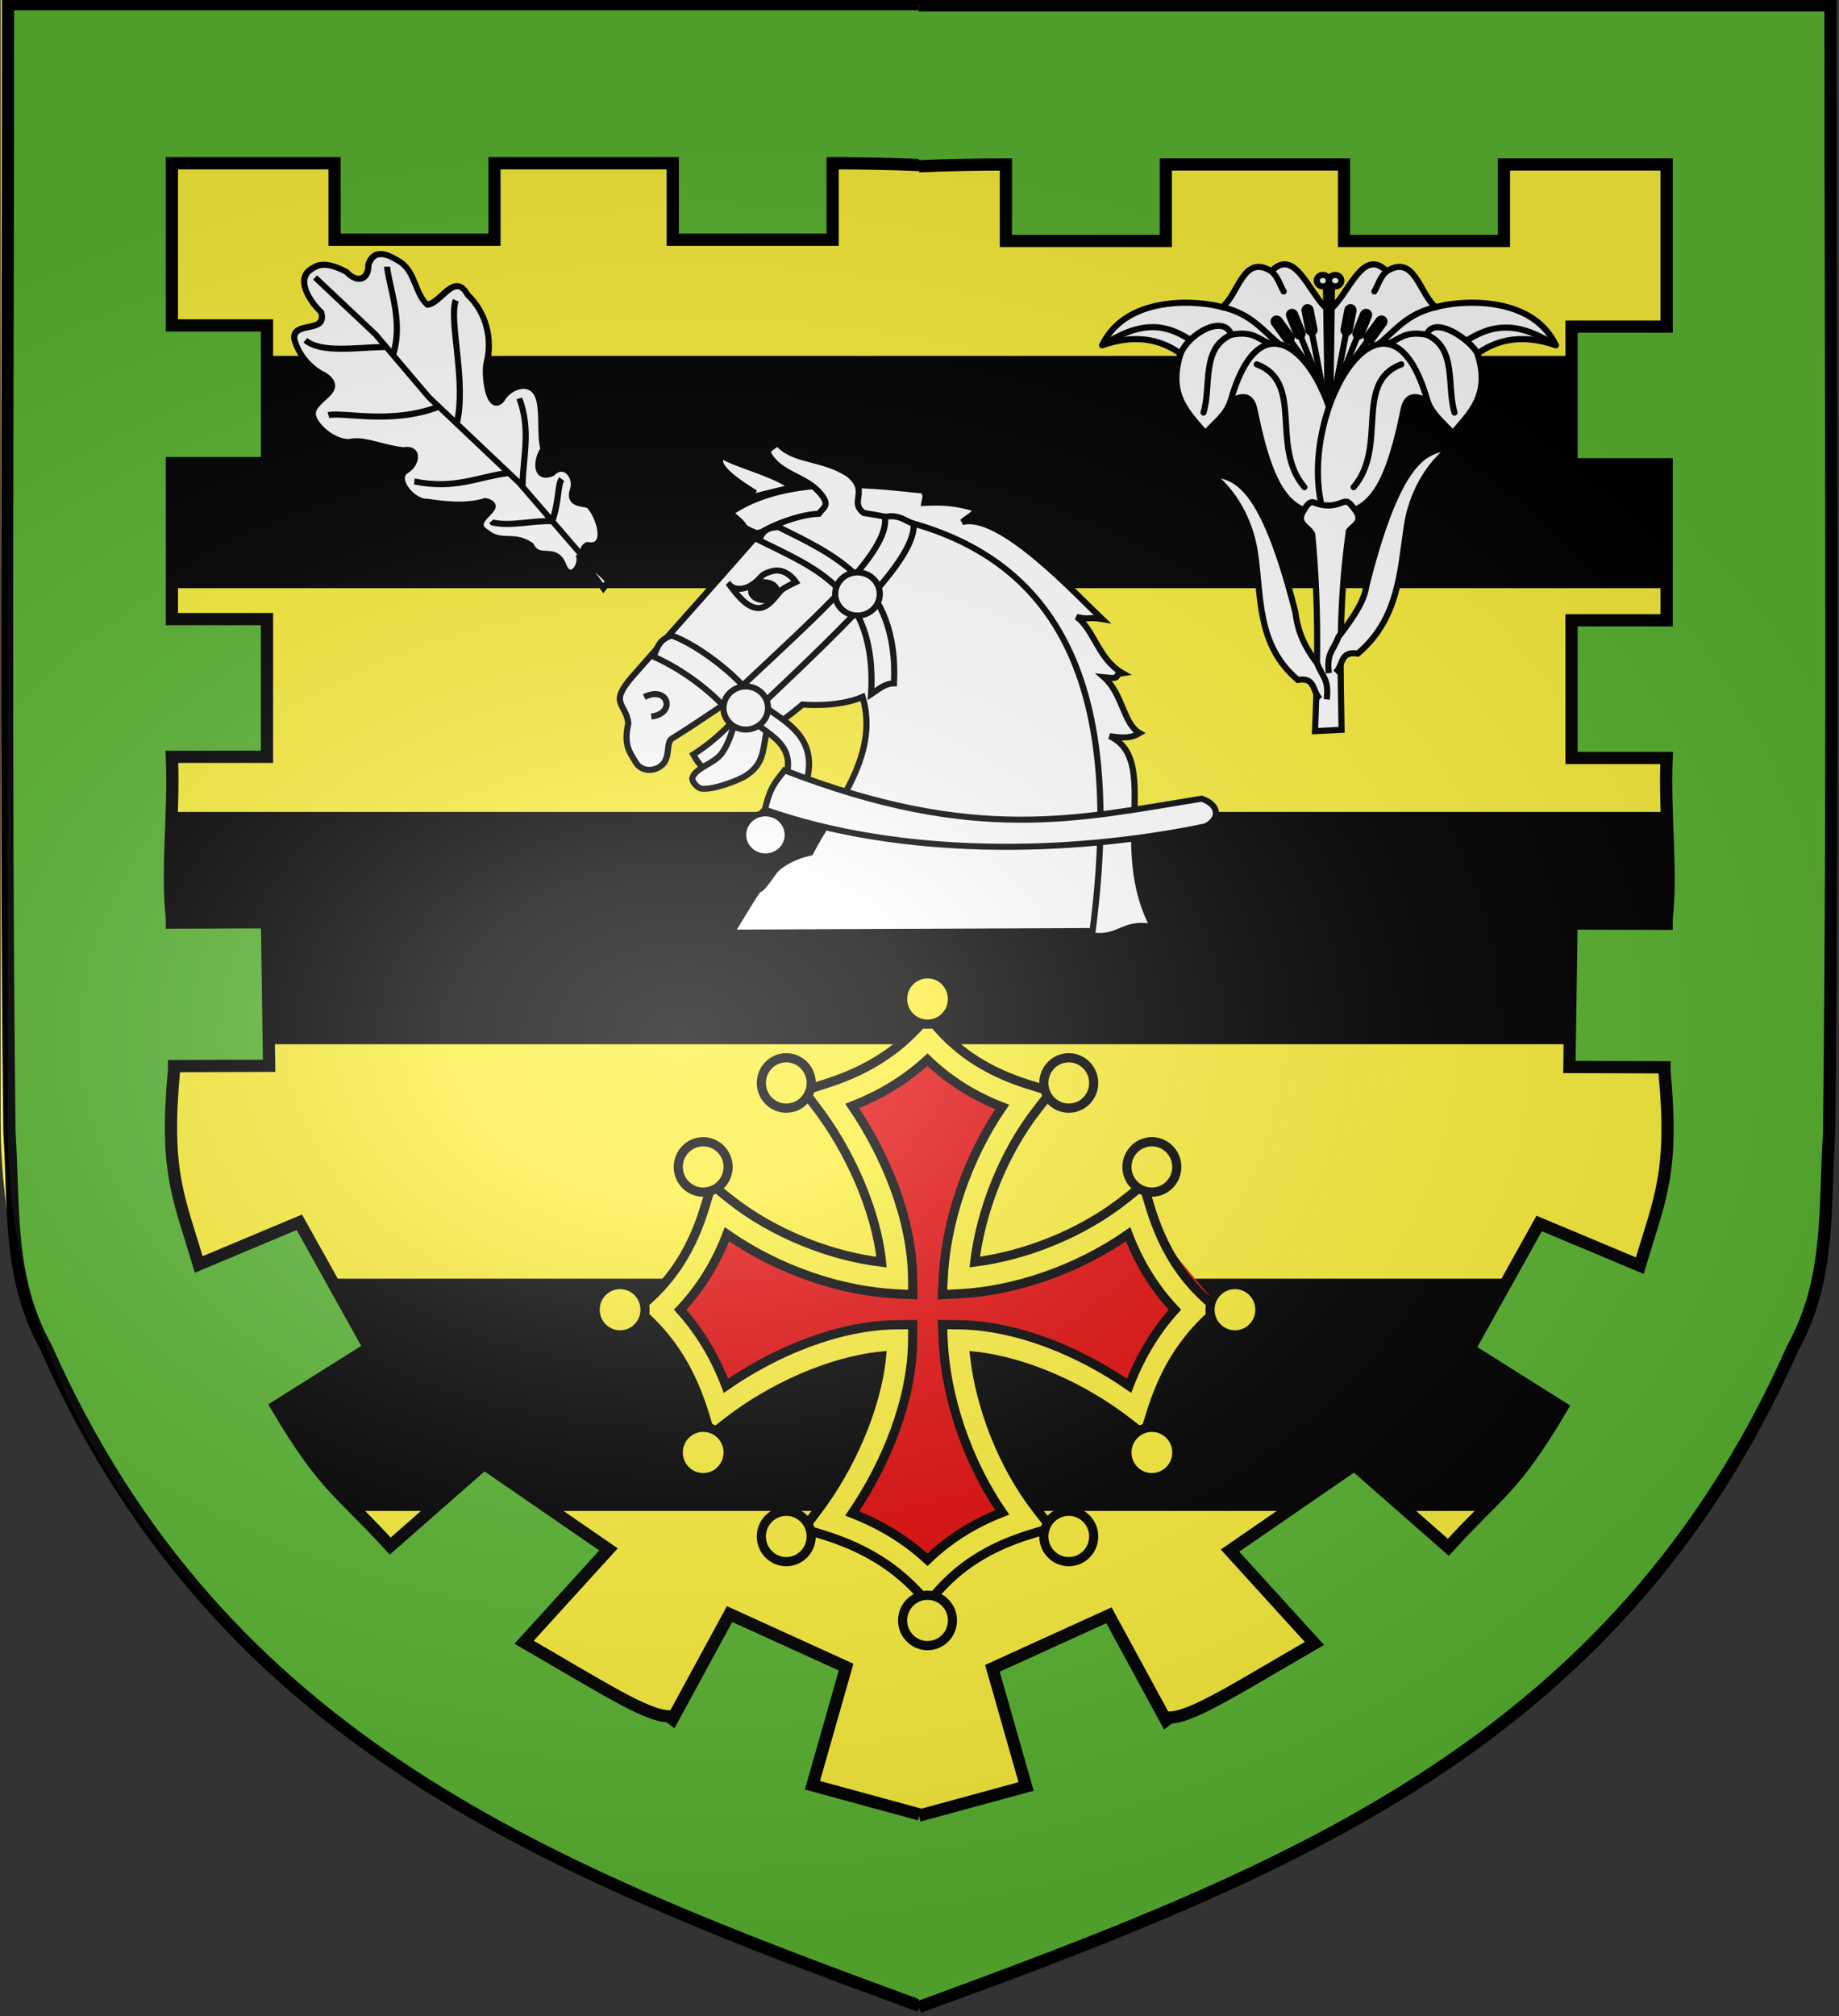 <svg xmlns="http://www.w3.org/2000/svg" xmlns:xlink="http://www.w3.org/1999/xlink" width="601.465" height="658.974" version="1.0"><rect width="100%" height="100%" fill="#333333" stroke="none"/><desc>Flag of Canton of Valais (Wallis)</desc><defs><radialGradient xlink:href="#a" id="d" cx="221.445" cy="226.331" r="300" fx="221.445" fy="226.331" gradientTransform="matrix(1.354 0 0 .977 -77.582 118.629)" gradientUnits="userSpaceOnUse"/><linearGradient id="a"><stop offset="0" style="stop-color:white;stop-opacity:.314"/><stop offset=".19" style="stop-color:white;stop-opacity:.251"/><stop offset=".6" style="stop-color:#6b6b6b;stop-opacity:.125"/><stop offset="1" style="stop-color:black;stop-opacity:.125"/></linearGradient></defs><g style="display:inline" transform="translate(.914 -.835)"><path d="M298.023 655.473S596.745 574.09 596.745 367.26V-.08H-.7V367.26c0 206.83 298.723 288.213 298.723 288.213" style="display:inline;opacity:1;fill:#fcef3c;fill-opacity:1;fill-rule:evenodd;stroke:none;stroke-width:3;stroke-linecap:butt;stroke-linejoin:miter;stroke-miterlimit:4;stroke-dasharray:none;stroke-opacity:1"/><rect id="b" width="509.904" height="75.928" x="41.578" y="117.166" ry="1.449" style="display:inline;opacity:1;fill:#000;fill-opacity:1;stroke:none;stroke-width:1;stroke-miterlimit:4;stroke-dasharray:none;stroke-opacity:1"/><use xlink:href="#b" width="100%" height="100%" style="display:inline;opacity:1" transform="translate(2.09 149.07)"/><use xlink:href="#b" width="100%" height="100%" style="display:inline;opacity:1" transform="translate(2.786 301.623)"/></g><g style="display:inline;opacity:1"><g style="display:inline;stroke-width:1.077"><path d="m-126.901-9.702 31.065 29.431-27.412 66.168 66.555-28.202C-69.13 33.443-35.983 77.78-27.717 85.733a1.28 1.28 0 0 1 .392.9 1.26 1.26 0 0 1-.372.91l-29.44 34.416-59.092-21.132 19.023 62.1-31.528 26.057a1.7 1.7 0 0 1-.428.287 1.32 1.32 0 0 1-1.413-.268c-8.265-7.952-44.663-36.407-26.886-28.735l22.211-58.457c-17.915-.108-41.45 11.696-66.23 21.885-2.154-23.232-20.014-22.175-28.28-30.128a1.28 1.28 0 0 1-.391-.9 1.25 1.25 0 0 1 .372-.91l30.832-30.932 62.59 19.772-24.61-61.437 32.225-28.844c.133-.119.272-.222.428-.286a1.32 1.32 0 0 1 1.413.267" style="opacity:1;fill:#e20909;stroke-width:1.077" transform="matrix(.923 0 0 .935 421.56 343.603)"/><g style="display:inline;fill:#fcef3c;stroke:#000;stroke-width:2.747;stroke-miterlimit:4;stroke-dasharray:none;stroke-opacity:1" transform="matrix(1.087 0 0 1.098 194.657 318.302)"><path d="m100.123 12.867-3.342 3.483c-7.64 7.961-16.65 13.049-27.867 16.53L62.736 34.8l3.948 5.125C76.434 52.587 84.539 70.22 86.16 85.84c-15.045-1.77-32.51-8.35-45.931-18.985l-5.176-4.101-1.924 6.316c-2.991 9.814-7.724 19.446-16.686 27.565l-3.578 3.24 3.483 3.342c7.961 7.64 13.05 16.65 16.533 27.867l1.918 6.178 5.125-3.946c12.759-9.823 30.559-17.971 46.265-19.507-1.534 15.705-9.681 33.505-19.505 46.265l-3.946 5.125 6.176 1.918c11.217 3.482 20.228 8.572 27.867 16.533l3.342 3.483 3.24-3.576c8.121-8.962 17.754-13.695 27.565-16.686l6.314-1.926-4.1-5.174c-10.636-13.423-17.217-30.889-18.986-45.933 15.621 1.62 33.253 9.727 45.918 19.478l5.125 3.946 1.918-6.178c3.482-11.217 8.572-20.226 16.533-27.867l3.48-3.342-3.575-3.24c-8.961-8.12-13.693-17.75-16.684-27.565l-1.926-6.314-5.174 4.1c-13.314 10.55-30.61 17.111-45.574 18.943 1.832-14.963 8.397-32.258 18.946-45.57l4.1-5.174-6.315-1.926c-9.812-2.991-19.445-7.724-27.565-16.686zm-.144 12.701c6.993 6.661 14.727 11.108 22.482 14.075-10.825 15.701-16.941 34.54-17.738 50.918l-.24 4.955 4.955-.243c16.376-.796 35.216-6.91 50.92-17.736 2.966 7.756 7.413 15.49 14.074 22.483-6.042 6.627-10.53 14.178-13.79 22.632-14.814-10.167-33.693-17.994-51.392-18.17l-4.756-.046.215 4.75c.744 16.436 6.871 35.387 17.754 51.171-7.755 2.967-15.488 7.415-22.483 14.077-6.627-6.043-14.178-10.532-22.634-13.791 10.214-14.883 18.07-33.868 18.172-51.637l.027-4.553-4.553.027c-17.77.105-36.755 7.959-51.637 18.172-3.258-8.455-7.747-16.005-13.789-22.632 6.662-6.994 11.11-14.728 14.077-22.485 15.782 10.882 34.733 17.007 51.17 17.752l4.75.215-.047-4.754c-.176-17.699-8.004-36.577-18.17-51.39 8.455-3.26 16.005-7.748 22.633-13.79Z" style="color:#000;fill:#fcef3c;stroke:#000;stroke-width:2.747;stroke-miterlimit:4;stroke-dasharray:none;stroke-opacity:1"/><circle cx="100" cy="7.5" r="7.5" style="fill:#fcef3c;stroke:#000;stroke-width:2.747;stroke-miterlimit:4;stroke-dasharray:none;stroke-opacity:1"/><circle cx="100" cy="192.5" r="7.5" style="fill:#fcef3c;stroke:#000;stroke-width:2.747;stroke-miterlimit:4;stroke-dasharray:none;stroke-opacity:1"/><circle cx="7.5" cy="100" r="7.5" style="fill:#fcef3c;stroke:#000;stroke-width:2.747;stroke-miterlimit:4;stroke-dasharray:none;stroke-opacity:1"/><circle cx="192.5" cy="100" r="7.5" style="fill:#fcef3c;stroke:#000;stroke-width:2.747;stroke-miterlimit:4;stroke-dasharray:none;stroke-opacity:1"/><circle cx="57.5" cy="32.5" r="7.5" style="fill:#fcef3c;stroke:#000;stroke-width:2.747;stroke-miterlimit:4;stroke-dasharray:none;stroke-opacity:1"/><circle cx="142.5" cy="32.5" r="7.5" style="fill:#fcef3c;stroke:#000;stroke-width:2.747;stroke-miterlimit:4;stroke-dasharray:none;stroke-opacity:1"/><circle cx="57.5" cy="167.5" r="7.5" style="fill:#fcef3c;stroke:#000;stroke-width:2.747;stroke-miterlimit:4;stroke-dasharray:none;stroke-opacity:1"/><circle cx="142.5" cy="167.5" r="7.5" style="fill:#fcef3c;stroke:#000;stroke-width:2.747;stroke-miterlimit:4;stroke-dasharray:none;stroke-opacity:1"/><circle cx="32.5" cy="57.5" r="7.5" style="fill:#fcef3c;stroke:#000;stroke-width:2.747;stroke-miterlimit:4;stroke-dasharray:none;stroke-opacity:1"/><circle cx="167.5" cy="57.5" r="7.5" style="fill:#fcef3c;stroke:#000;stroke-width:2.747;stroke-miterlimit:4;stroke-dasharray:none;stroke-opacity:1"/><circle cx="32.5" cy="142.5" r="7.5" style="fill:#fcef3c;stroke:#000;stroke-width:2.747;stroke-miterlimit:4;stroke-dasharray:none;stroke-opacity:1"/><circle cx="167.5" cy="142.5" r="7.5" style="fill:#fcef3c;stroke:#000;stroke-width:2.747;stroke-miterlimit:4;stroke-dasharray:none;stroke-opacity:1"/></g></g><g style="display:inline;stroke-width:2.117;stroke-miterlimit:4;stroke-dasharray:none"><path d="M623.191 600.914c-4.066 4.285-8.709 9.89-17.143 15.384 2.445 4.506 3.599 4.616 5.715 6.154M638.824 522.047c-5.783-4.078-17.833-7.079-22.786-10.098-1.39 1.25-2.783 4.23 11.307 12.947M740.974 679.371c16.123-138.464-56.636-155.886-113.11-140.412-7.122-2.927-1.595-1.24-9.22-7.091 20.389-14.36 52.833-9.13 66.66-7.801 0 2.393.888-.266 0 4.255 5.908-.222 10.348-.248 17.773 2.117-.737 2.152-2.273 2.414-4.803 4.598 12.95-3.562 39 25.301 47.93 33.91-5.31-.886-3.911.41-8.734-.752 5.952 4.317 7.36 14.748 15.742 19.663-3.853.534.62 2.25-6.32 1.461 6.393 5.786 6.582 16.179 12.165 19.491-2.451 1.487-4.56 1.977-10.283 1.064 17.437 8.253.352 39.1 15.062 66.819-11.005-2.363-11.412 4.797-22.446 2.633" style="fill:#fff;fill-rule:evenodd;stroke:#000;stroke-width:2.117;stroke-miterlimit:4;stroke-dasharray:none" transform="matrix(.954 0 0 .935 -351.427 -329.61)"/><path d="M742.936 678.007c10.454-82.03-8.005-135.474-78.428-146.145-5.189-4.053 2.008-7.336-5.041-13.458-8.94-6.12-19.439-4.595-24.418-11.027-2.557 1.745-4.108 2.628-3.06 4.209 3.881 6.631 12.09 7.448 16.859 12.586 4.666 5.025 1.818 5.633.247 7.962-7.731.236-19.291 5.406-21.315 7.762-13.905 16.188-29.602 34.037-42.466 48.97-8.385 9.735-2.463 9.278-1.53 16.451-1.68 7.696.335 9.951 2.822 14.159 2.66 3.686 8.097 2.283 9.738-.81 1.65-3.107.49-6.728 2.432-7.959 10.871-6.89 18.58-12.66 22.883-15.337-1.098 10.042-2.805 16.057-5.845 20.485-2.434 3.546-8.893 5.057-10.015 8.42-.51 1.528 1.87 3.841 3.099 3.963 4.517.445 12.96-3.121 14.882-4.349 6.351-4.054 6.007-8.405 7.444-15.894 7.36-4.7 12.242-9.182 12.242-9.182s11.903 1.199 20.639-2.637c6.075 21.006-10.365 39.199-17.929 54.428-5.199 1.033-10.414 4.001-12.329 6.488-9.9 14.318.61-4.453-14.732 21.479z" style="fill:#fff;fill-rule:evenodd;stroke:#000;stroke-width:2.117;stroke-miterlimit:4;stroke-dasharray:none" transform="matrix(.954 0 0 .935 -351.427 -329.61)"/><path d="M589.235 596.188c8.434-4.176 10.906 5.934 2.417 6.813" style="fill:#fff;fill-rule:evenodd;stroke:#000;stroke-width:2.117;stroke-miterlimit:4;stroke-dasharray:none" transform="matrix(.954 0 0 .935 -351.427 -329.61)"/><g style="stroke-width:2.117;stroke-miterlimit:4;stroke-dasharray:none"><g style="stroke-width:2.117;stroke-miterlimit:4;stroke-dasharray:none"><path d="M121.748 35.598c18.978 9.661 40.419 17.322 38.34 53.802 2.536-1.69 4.521-3.722 7.837-3.813 1.719-35.458-21.03-45.144-39.611-54.65-2.311.226-5.389.404-6.566 4.66z" style="fill:#fff;fill-rule:evenodd;stroke:#000;stroke-width:2.117;stroke-miterlimit:4;stroke-dasharray:none" transform="matrix(.954 0 0 .935 132.184 143.344)"/><path d="M164.803 27.386c1.858 11.935-22.744 34.004-49.767 59.9 3.153 3.153 4.335 3.829 7.431 5.855 32.372-31.3 52.695-51.568 52.244-63.278-3.377-1.35-5.235-3.378-9.908-2.477z" style="fill:#fff;fill-rule:evenodd;stroke:#000;stroke-width:2.117;stroke-miterlimit:4;stroke-dasharray:none" transform="matrix(.954 0 0 .935 132.184 143.344)"/><path d="M85.536 76.252c1.858-5.235 2.815-5.967 6.08-7.431 7.77 2.815 19.423 11.428 25.672 18.916-3.659 3.885-3.941 3.49-6.53 7.206-5.968-7.093-16.045-14.581-25.222-18.69Z" style="fill:#fff;fill-rule:evenodd;stroke:#000;stroke-width:2.117;stroke-miterlimit:4;stroke-dasharray:none" transform="matrix(.954 0 0 .935 132.184 143.344)"/></g><g style="stroke-width:2.117;stroke-miterlimit:4;stroke-dasharray:none"><path d="M120.274 99.328c7.037 6.08 19.366 9.965 3.828 31.977 2.027 2.871 2.365 3.322 6.08 4.279 19.254-28.543 1.408-35.468-6.53-41.885" style="fill:#fff;fill-rule:evenodd;stroke:#000;stroke-width:2.117;stroke-miterlimit:4;stroke-dasharray:none" transform="matrix(.954 0 0 .935 132.184 143.344)"/><path d="M163.057 54.343c0 4.163-3.422 7.538-7.644 7.538s-7.644-3.375-7.644-7.538 3.422-7.539 7.644-7.539 7.644 3.375 7.644 7.539zM124.748 94.201c0 4.164-3.422 7.539-7.644 7.539s-7.644-3.375-7.644-7.539 3.422-7.538 7.644-7.538 7.644 3.375 7.644 7.538zM131.504 138.564c0 4.163-3.422 7.538-7.644 7.538s-7.645-3.375-7.645-7.538 3.423-7.539 7.645-7.539 7.644 3.375 7.644 7.539z" style="fill:#fff;stroke:#000;stroke-width:2.117;stroke-miterlimit:4;stroke-dasharray:none" transform="matrix(.954 0 0 .935 132.184 143.344)"/></g><path d="M123.652 129.729c1.745-7.206 2.815-8.726 6.755-13.737 65.418 25.841 100.595 16.89 142.987 9.909 5.911 2.026 6.643 6.924 1.351 9.683-46.952 9.965-104.648 10.809-151.093-5.855z" style="fill:#fff;fill-rule:evenodd;stroke:#000;stroke-width:2.117;stroke-miterlimit:4;stroke-dasharray:none" transform="matrix(.954 0 0 .935 132.184 143.344)"/></g><g style="stroke-width:2.117;stroke-miterlimit:4;stroke-dasharray:none"><path d="M111.641 51.267c1.888 2 5.3 1.23 6.757.371 4.875-2.875 2.818-3.896 7.742-5.271 4.925-1.375 8.15 3.8 8.15 3.8s-3.054 1.48-4.55 2.5c-1.816 1.236-4.591 7.24-8.999 6.55-3.624-.57-6.668-4.658-9.1-7.95z" style="fill:#fff;fill-rule:evenodd;stroke:#000;stroke-width:2.117;stroke-miterlimit:4;stroke-dasharray:none" transform="matrix(.954 0 0 .935 132.184 143.344)"/><path d="M127.815 53.367c0 1.719-1.966 3.115-4.4 3.125s-4.422-1.371-4.449-3.09 1.916-3.13 4.35-3.16c2.433-.029 4.443 1.336 4.498 3.054l-4.424.07z" style="stroke:#000;stroke-width:2.117;stroke-miterlimit:4;stroke-dasharray:none" transform="matrix(.954 0 0 .935 132.184 143.344)"/></g></g><g style="display:inline;stroke-width:2;stroke-miterlimit:4;stroke-dasharray:none"><g style="stroke-width:4.938;stroke-miterlimit:4;stroke-dasharray:none" transform="translate(434.672 60.9)scale(.405)"><path d="M263.75 362.969c-3.2.115-6.603 1.782-10.312 5.594-22.921-14.462-26.578 19.294-39.844 28.968-14.096-4.464-76.356-12.203-96.844 30.781 30.626-10.704 50.89-2.253 63.375 6.782-10.728 33.824 6.271 47.828 19.906 64.25 8.904-9.83 16.396-14.379 20.344-25.813 17.51-9.642 18.8 3.788 20.375 11.344 13.565 65.064 28.666 73.75 47.063 79.625 6.764 2.16 5.437 6.153 5.437 11.313v16.75l6.75 2.28 6.75-2.28v-16.75c0-5.16-1.327-9.153 5.438-11.313 18.396-5.875 33.497-14.56 47.062-79.625 1.575-7.556 2.865-20.985 20.375-11.344 3.948 10.575 11.44 15.984 20.344 25.813 13.635-16.422 30.634-30.426 19.906-64.25 12.485-9.035 32.75-17.486 63.375-6.781-20.488-42.985-82.748-35.246-96.844-30.782-13.266-9.674-16.923-43.43-39.844-28.969-19.785-20.329-31.136 20.41-46.562 31.688-12.534-9.164-22.383-37.78-36.25-37.281" style="fill:#fff;fill-opacity:1;fill-rule:nonzero;stroke:#000;stroke-width:4.938;stroke-linecap:round;stroke-linejoin:round;stroke-miterlimit:4;stroke-dasharray:none;stroke-opacity:1" transform="translate(-300 -300)"/><path d="M-.32 177.13c-18.047-51.015-57.928-79.543-79.295-3.609" style="fill:none;fill-opacity:1;fill-rule:nonzero;stroke:#000;stroke-width:4.938;stroke-linecap:round;stroke-linejoin:round;stroke-miterlimit:4;stroke-dasharray:none;stroke-opacity:1"/><path d="M-86.326 97.471c23.614 5.445 32.73 18.945 46.343 29.947M-119.888 135.086c6.995-16.663 34.899-31.916 41.03-15.322 19.672-3.563 21.883 5.003 32.748 7.31" style="fill:none;fill-opacity:1;fill-rule:nonzero;stroke:#000;stroke-width:4.938;stroke-linecap:round;stroke-linejoin:round;stroke-miterlimit:4;stroke-dasharray:none;stroke-opacity:1"/><path d="M-182.026 127.88c32.353-20.975 51.524-15.515 69.559-4.275M-78.858 119.765c-24.644 10.856-16.02 41.282-22.476 62.838M-58.342 143.684c38.824 14.597 10.428 66.433 38.466 99.107M-46.576 68.562c5.333 4.423 6.762 10.799 9.956 16.292" style="fill:none;fill-opacity:1;fill-rule:nonzero;stroke:#000;stroke-width:4.938;stroke-linecap:round;stroke-linejoin:round;stroke-miterlimit:4;stroke-dasharray:none;stroke-opacity:1"/><g style="stroke:#000;stroke-width:4.938;stroke-miterlimit:4;stroke-dasharray:none;stroke-opacity:1" transform="rotate(-1 -12.39 130.871)"><rect width="4.978" height="21.27" x="-36.349" y="92.993" ry="2.489" style="opacity:1;fill:none;fill-opacity:1;fill-rule:nonzero;stroke:#000;stroke-width:4.938;stroke-linecap:round;stroke-linejoin:round;stroke-miterlimit:4;stroke-dasharray:none;stroke-opacity:1" transform="rotate(-10)"/><path d="m286.46 418.568 8.013 45.752" style="opacity:1;fill:none;fill-opacity:1;fill-rule:nonzero;stroke:#000;stroke-width:4.938;stroke-linecap:round;stroke-linejoin:round;stroke-miterlimit:4;stroke-dasharray:none;stroke-opacity:1" transform="translate(-300 -300)"/></g><g style="stroke:#000;stroke-width:4.938;stroke-miterlimit:4;stroke-dasharray:none;stroke-opacity:1" transform="rotate(-12 -4.943 164.12)"><rect width="4.978" height="21.27" x="-36.349" y="92.993" ry="2.489" style="opacity:1;fill:none;fill-opacity:1;fill-rule:nonzero;stroke:#000;stroke-width:4.938;stroke-linecap:round;stroke-linejoin:round;stroke-miterlimit:4;stroke-dasharray:none;stroke-opacity:1" transform="rotate(-10)"/><path d="m286.46 418.568 8.013 45.752" style="opacity:1;fill:none;fill-opacity:1;fill-rule:nonzero;stroke:#000;stroke-width:4.938;stroke-linecap:round;stroke-linejoin:round;stroke-miterlimit:4;stroke-dasharray:none;stroke-opacity:1" transform="translate(-300 -300)"/></g><g style="stroke:#000;stroke-width:4.938;stroke-miterlimit:4;stroke-dasharray:none;stroke-opacity:1" transform="rotate(-26 -9.56 159.798)"><rect width="4.978" height="21.27" x="-36.349" y="92.993" ry="2.489" style="opacity:1;fill:none;fill-opacity:1;fill-rule:nonzero;stroke:#000;stroke-width:4.938;stroke-linecap:round;stroke-linejoin:round;stroke-miterlimit:4;stroke-dasharray:none;stroke-opacity:1" transform="rotate(-10)"/><path d="m286.46 418.568 3.863 22.059" style="opacity:1;fill:none;fill-opacity:1;fill-rule:nonzero;stroke:#000;stroke-width:4.938;stroke-linecap:round;stroke-linejoin:round;stroke-miterlimit:4;stroke-dasharray:none;stroke-opacity:1" transform="translate(-300 -300)"/></g><path d="m297.43 376.142 1.445 97.67h2.25l1.306-97.67z" style="fill:#fff;fill-opacity:1;fill-rule:nonzero;stroke:#000;stroke-width:4.938;stroke-linecap:round;stroke-linejoin:round;stroke-miterlimit:4;stroke-dasharray:none;stroke-opacity:1" transform="translate(-300 -300)"/><ellipse cx="291.438" cy="373.88" rx="4.978" ry="4.639" style="fill:#fff;fill-opacity:1;fill-rule:nonzero;stroke:#000;stroke-width:4.938;stroke-linecap:round;stroke-linejoin:round;stroke-miterlimit:4;stroke-dasharray:none;stroke-opacity:1" transform="translate(-296.416 -297.737)"/><path d="M-6.372 255.915c-17.116-79.464 54.516-194.233 85.987-82.394" style="fill:none;fill-opacity:1;fill-rule:nonzero;stroke:#000;stroke-width:4.938;stroke-linecap:round;stroke-linejoin:round;stroke-miterlimit:4;stroke-dasharray:none;stroke-opacity:1"/><path d="M86.326 97.471c-23.614 5.445-32.73 18.945-46.343 29.947M119.888 135.086c-4.86-10.535-34.894-31.819-41.03-15.322-19.671-3.563-21.883 5.003-32.748 7.31" style="fill:none;fill-opacity:1;fill-rule:nonzero;stroke:#000;stroke-width:4.938;stroke-linecap:round;stroke-linejoin:round;stroke-miterlimit:4;stroke-dasharray:none;stroke-opacity:1"/><path d="M182.027 127.88c-32.354-20.975-52.63-14.779-70.665-3.538M78.858 119.765c24.644 10.856 16.02 41.282 22.476 62.838M58.342 143.684c-38.824 14.597-10.428 66.433-38.466 99.107M46.576 68.562c-5.333 4.423-6.762 10.799-9.956 16.292" style="fill:none;fill-opacity:1;fill-rule:nonzero;stroke:#000;stroke-width:4.938;stroke-linecap:round;stroke-linejoin:round;stroke-miterlimit:4;stroke-dasharray:none;stroke-opacity:1"/><g style="stroke:#000;stroke-width:4.938;stroke-miterlimit:4;stroke-dasharray:none;stroke-opacity:1" transform="scale(-1 1)rotate(-1 -12.39 130.872)"><rect width="4.978" height="21.27" x="-36.349" y="92.993" ry="2.489" style="opacity:1;fill:none;fill-opacity:1;fill-rule:nonzero;stroke:#000;stroke-width:4.938;stroke-linecap:round;stroke-linejoin:round;stroke-miterlimit:4;stroke-dasharray:none;stroke-opacity:1" transform="rotate(-10)"/><path d="m286.46 418.568 8.013 45.752" style="opacity:1;fill:none;fill-opacity:1;fill-rule:nonzero;stroke:#000;stroke-width:4.938;stroke-linecap:round;stroke-linejoin:round;stroke-miterlimit:4;stroke-dasharray:none;stroke-opacity:1" transform="translate(-300 -300)"/></g><g style="stroke:#000;stroke-width:4.938;stroke-miterlimit:4;stroke-dasharray:none;stroke-opacity:1" transform="scale(-1 1)rotate(-12 -4.943 164.12)"><rect width="4.978" height="21.27" x="-36.349" y="92.993" ry="2.489" style="opacity:1;fill:none;fill-opacity:1;fill-rule:nonzero;stroke:#000;stroke-width:4.938;stroke-linecap:round;stroke-linejoin:round;stroke-miterlimit:4;stroke-dasharray:none;stroke-opacity:1" transform="rotate(-10)"/><path d="m286.46 418.568 8.013 45.752" style="opacity:1;fill:none;fill-opacity:1;fill-rule:nonzero;stroke:#000;stroke-width:4.938;stroke-linecap:round;stroke-linejoin:round;stroke-miterlimit:4;stroke-dasharray:none;stroke-opacity:1" transform="translate(-300 -300)"/></g><g style="stroke:#000;stroke-width:4.938;stroke-miterlimit:4;stroke-dasharray:none;stroke-opacity:1" transform="scale(-1 1)rotate(-26 -9.56 159.798)"><rect width="4.978" height="21.27" x="-36.349" y="92.993" ry="2.489" style="opacity:1;fill:none;fill-opacity:1;fill-rule:nonzero;stroke:#000;stroke-width:4.938;stroke-linecap:round;stroke-linejoin:round;stroke-miterlimit:4;stroke-dasharray:none;stroke-opacity:1" transform="rotate(-10)"/><path d="m286.46 418.568 3.863 22.059" style="opacity:1;fill:none;fill-opacity:1;fill-rule:nonzero;stroke:#000;stroke-width:4.938;stroke-linecap:round;stroke-linejoin:round;stroke-miterlimit:4;stroke-dasharray:none;stroke-opacity:1" transform="translate(-300 -300)"/></g><ellipse cx="291.438" cy="373.88" rx="4.978" ry="4.639" style="fill:#fff;fill-opacity:1;fill-rule:nonzero;stroke:#000;stroke-width:4.938;stroke-linecap:round;stroke-linejoin:round;stroke-miterlimit:4;stroke-dasharray:none;stroke-opacity:1" transform="matrix(-1 0 0 1 296.416 -297.737)"/></g><path d="M5.57 240.875a1.4 1.4 0 0 0-.5.031c-1.779.45-4.62 2.315-9.968.25-1.633-.63-2.825 1.601-3.282 2.5-2.996 4.296 1.526 5.361 2.688 7.875 2.164 22.67 1.798 42.352.906 64.344l8.688-.438c-.329-21.731-1.067-40.288 2.406-65 1.557-1.915 4.8-3.092 2-6.875-.854-1.078-1.794-2.565-2.938-2.687z" style="fill:#fff;fill-opacity:1;stroke:#000;stroke-width:2;stroke-miterlimit:4;stroke-dasharray:none;stroke-opacity:1" transform="translate(434.673 -76.888)"/><g style="stroke-width:2;stroke-miterlimit:4;stroke-dasharray:none"><g style="stroke-width:2.408;stroke-miterlimit:4;stroke-dasharray:none"><path d="M-352.812 404.505c-.94-8.118 1.635-8.506 3.793-14.254 6.258-8.219 10.221-14.28 10.96-20.092 14.772-58.574 26.76-51.856 34.374-55.2-10.494 7.517-16.618 19.856-18.409 31.502-2.711 17.636-2.996 36.517-19.345 50.37-7.004-1.167-5.59 4.38-8.71 7.498M-353.652 414.845c.94-8.119-1.635-8.507-3.793-14.255-6.258-8.219-7.813-14.28-8.552-20.092-14.772-58.573-26.76-51.856-34.374-55.199 10.494 7.517 16.618 19.855 18.409 31.501 2.711 17.636.588 36.517 16.937 50.371 7.004-1.168 5.59 4.378 8.71 7.497" style="fill:#fff;fill-opacity:1;fill-rule:evenodd;stroke:#000;stroke-width:2.408;stroke-linecap:butt;stroke-linejoin:miter;stroke-miterlimit:4;stroke-dasharray:none;stroke-opacity:1" transform="matrix(.831 0 0 .831 727.803 -116.117)"/></g></g></g><g style="display:inline;fill:#fff;stroke-width:3.476;stroke-miterlimit:4;stroke-dasharray:none"><path d="M74.99 2.763C62.55-.033 60.137 15.175 61.184 24.019c-5.796 11.033-15.447-5.96-22.236 1.36-4.576 7.796-4.69 18.17-.729 26.288 3.827 13.902-14.63 5.335-20.279 11.766-3.882 3.794-2.551 19.147 5.746 24.806 7.578 3.268 12.455 14.158 20.932 22.105 8.695 4.619-.335 10.383-6.967 9.182-9.092-.854-9.098 16.144-2.393 20.586 7.653 8.01 15.91 15.875 26.423 19.9 7.982 10.482-16.378.842-11.769 13.297 1.892 10.446 11.648 9.913 14.885 20.846-2.809 10.181 11.436 8.35 6.719 19.93-3.335 9.393 9.05 6.706 11.065.524l-1.962 22.625 4.8-.89c1.181-5.244-5.442-24.364 4.906-22.54 8.388 9.574 16.706-8.525 15.962-16.34-2.963-3.904-8.458-7.41-1.359-11.575 7.507-4.028 7.64-15.456-2.558-14.483-11.23-3.091-1.056-11.46 5.328-12.846 4.455-7.952 12.319-13.69 17.008-21.602 6.786-11.726-7.075-17.223-16.526-13.826-11.66 1.48 2.603-17.569 7.993-20.689 11.382-7.516 19.18-21.007 17.588-34.844 3.38-14.408-15.316-5.623-22.013-9.912-1.215-8.713 7.131-17.367 4.607-26.853-1.873-5.452-5.148-15.877-15.408-10.377-5.703 6.497-12.464 4.17-12.734-4.512-2.47-5.64-6.336-12.641-13.223-13.182Z" style="fill:#fff;stroke:#000;stroke-width:3.476;stroke-miterlimit:4;stroke-dasharray:none" transform="matrix(.423 -.352 .394 .455 69.728 112.68)"/><path d="M76.494 60.774c-13.318-9.983-31.308-19.499-33.35-30.61M76.038 67.17c18.33-9.98 25.064-29.614 32.436-39.288M76.95 104.174C49.158 95.4 32.947 73.792 24.414 69.454m53.908 48.426c20.962-13.759 36.834-46.313 47.969-52.081m-43.4 90.456c-15.229-9.11-30.457-11.486-45.686-29.238m47.056 39.289c11.373-11.786 25.448-20.195 32.436-37.462m-12.335 48.426c-4.37 1.02-8.96 7.79-20.61 14.262-9.04-7.47-20.852-12.193-27.359-20.201v-.914m27.335 44.926.076-51.322-7.31-67.156.457-44.772-5.025-44.77" style="fill:#fff;stroke:#000;stroke-width:3.476;stroke-miterlimit:4;stroke-dasharray:none" transform="matrix(.423 -.352 .394 .455 69.728 112.68)"/></g></g><g style="display:inline"><g style="display:inline;fill:#5ab532"><path id="c" d="M298.147 54.591C289.12 54.2 279.29 54 269.7 54v25h-52.3V54h-58.3v25h-52.3V54H53.6v53h31.1v45H53.6v51h31.1v45H53.6c.791 17.914-1.787 37.272 0 52.7v1.5l31.1-.1.697 46.907-31.1.1v1.4c-3.114 33.12 1.457 41.25 8.086 63.428l32.897-13.78 22.9 41.09-30.353 19.077c15.616 26.572 21.041 27.917 37.168 45.68l30.71-26.938 40.695 28.009-27.62 30.362c25.163 14.5 39.855 24.07 47.344 24.22l1.2.9 18.67-34.331 38.11 17.334-11.007 38.618 35.05 9.548m0 62.576C178.349 612.288 70.085 570.953 12.4 441-.082 418.387 2.07 395.959.47 370.621-.942 248.626 0 128.488 0 2h298.147" style="stroke:#000;stroke-width:4;stroke-miterlimit:10;fill:#5ab532" transform="translate(2.623 -.632)"/></g><use xlink:href="#c" width="100%" height="100%" style="display:inline" transform="matrix(-1 0 0 1 601.309 .393)"/></g><g style="display:inline"><path d="M300.329 657.887s298.723-81.384 298.723-288.213V2.335H1.606v367.339c0 206.83 298.723 288.213 298.723 288.213" style="opacity:1;fill:url(#d);fill-opacity:1;fill-rule:evenodd;stroke:none;stroke-width:3;stroke-linecap:butt;stroke-linejoin:miter;stroke-miterlimit:4;stroke-dasharray:none;stroke-opacity:1" transform="translate(.914 -.835)"/></g></svg>